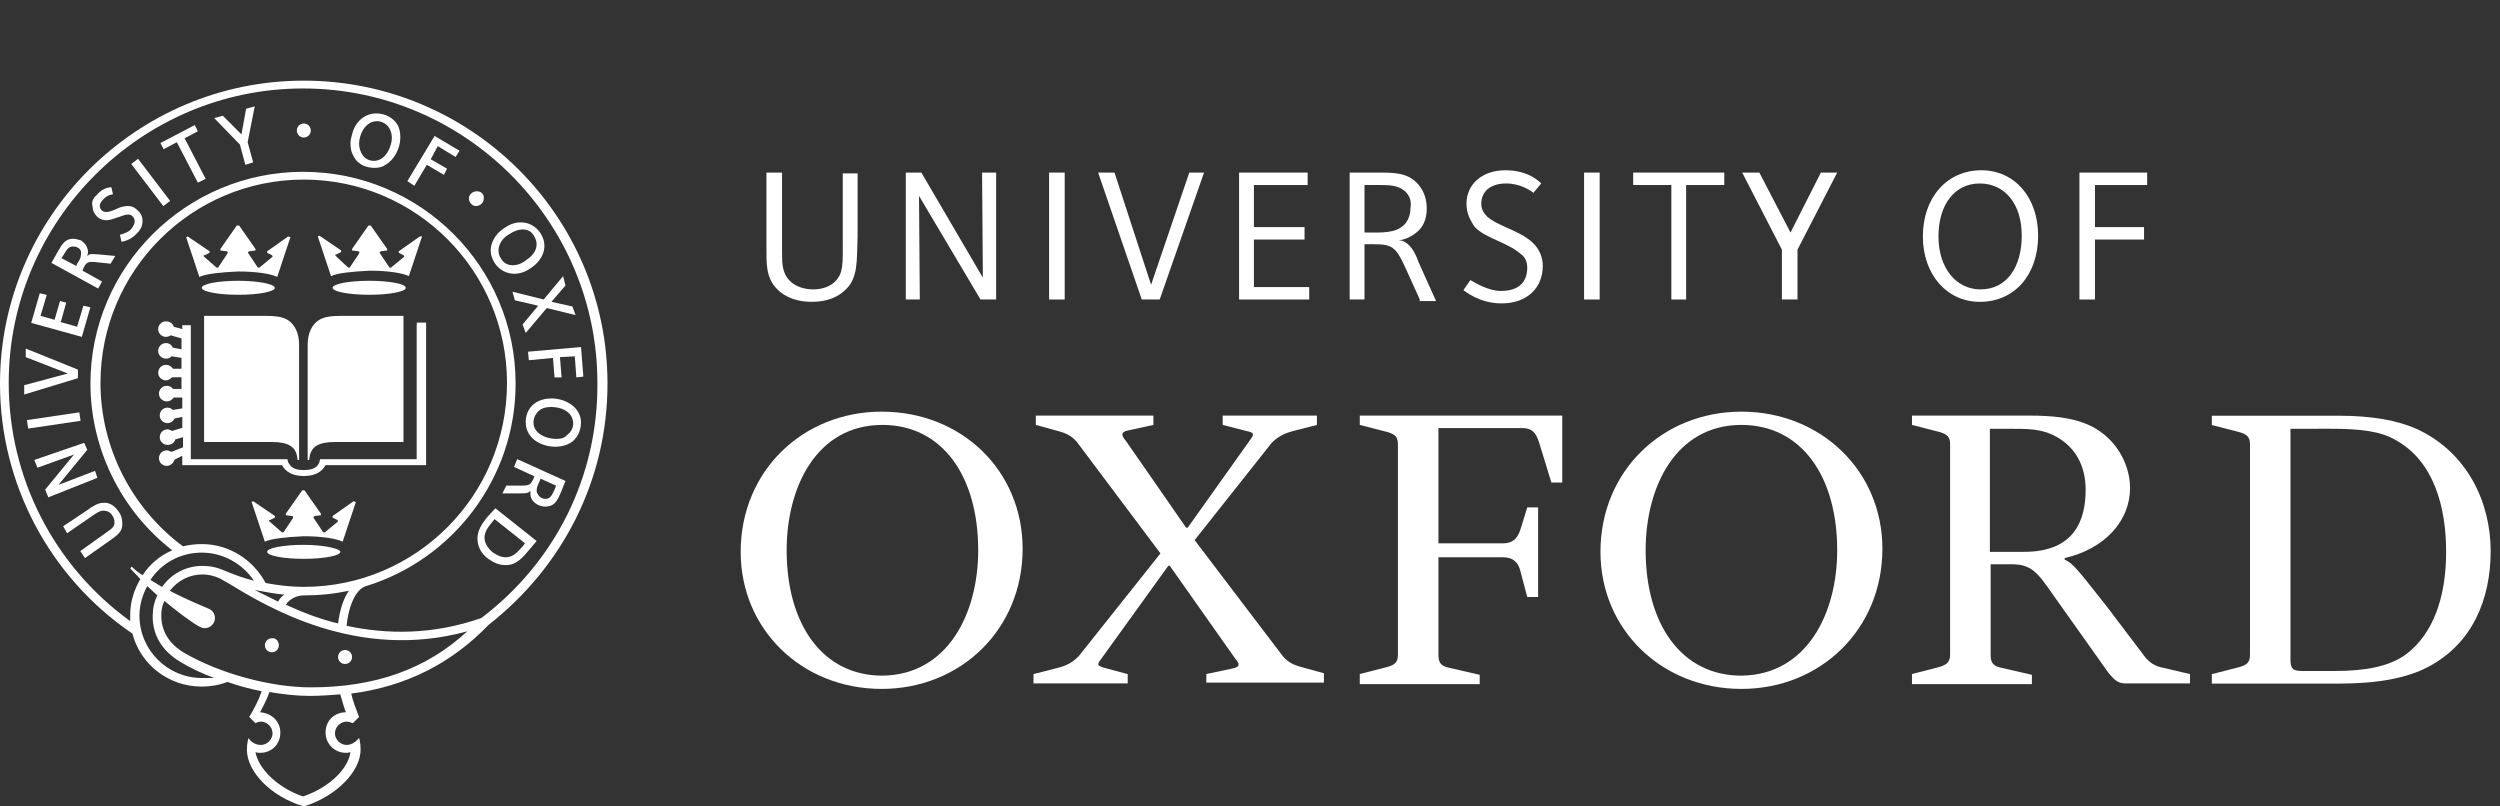 <svg width="124" height="40" viewBox="0 0 124 40" fill="none" xmlns="http://www.w3.org/2000/svg">
<rect x="0" y="0" width="124" height="40" fill="#333333" stroke="none"/>
<path d="M48.519 27.294C48.519 23.623 46.742 21.076 43.768 21.076C40.524 21.076 39.018 24.127 39.018 27.294C39.018 30.965 40.794 33.512 43.768 33.512C47.012 33.474 48.519 30.422 48.519 27.294ZM50.722 27.217C50.722 31.235 47.632 34.17 43.73 34.17C39.789 34.17 36.738 31.235 36.738 27.371C36.738 23.354 39.828 20.418 43.73 20.418C47.709 20.418 50.722 23.354 50.722 27.217Z" fill="white"/>
<path d="M91.125 27.294C91.125 23.623 89.349 21.076 86.375 21.076C83.131 21.076 81.624 24.127 81.624 27.294C81.624 30.965 83.401 33.512 86.375 33.512C89.619 33.474 91.125 30.422 91.125 27.294ZM93.367 27.217C93.367 31.235 90.277 34.17 86.375 34.17C82.434 34.17 79.383 31.235 79.383 27.371C79.383 23.354 82.473 20.418 86.375 20.418C90.315 20.418 93.367 23.354 93.367 27.217Z" fill="white"/>
<path d="M101.826 29.494C101.052 28.374 100.744 27.988 99.78 27.988H98.736V32.507C98.736 32.892 98.891 33.047 99.276 33.124L100.782 33.471V33.933H94.834V33.432L96.186 33.085C96.572 32.97 96.726 32.815 96.726 32.468V22.04C96.726 21.654 96.572 21.539 96.186 21.423L94.834 21.076V20.613H100.628C101.865 20.613 102.713 20.729 103.409 20.999C104.839 21.539 105.651 22.929 105.651 24.204C105.651 25.826 104.415 27.217 102.407 27.68V27.757C102.831 27.95 103.024 28.219 104.492 30.075L106.306 32.471C106.576 32.857 106.885 33.05 107.312 33.127L108.625 33.435V33.898H105.458C105.073 33.898 104.919 33.782 104.569 33.358L101.826 29.494ZM98.736 27.371H100.397C102.908 27.371 103.448 25.788 103.448 24.282C103.448 23.122 102.947 22.078 101.749 21.539C101.132 21.269 100.512 21.269 99.703 21.269H98.698V27.371H98.736Z" fill="white"/>
<path d="M75.751 25.168H76.29V29.61H75.751L75.404 28.297C75.288 27.834 74.98 27.641 74.553 27.641H71.347V32.507C71.347 32.892 71.502 33.047 71.887 33.124L73.393 33.471V33.933H67.445V33.432L68.797 33.085C69.222 32.97 69.337 32.815 69.337 32.468V22.04C69.337 21.654 69.183 21.539 68.797 21.423L67.445 21.076V20.613H77.488V23.934H76.948L76.332 21.927C76.177 21.426 75.946 21.233 75.519 21.233H71.347V26.95H74.553C74.977 26.95 75.247 26.757 75.404 26.294L75.751 25.168Z" fill="white"/>
<path d="M113.607 21.269V32.703C113.607 33.165 113.722 33.281 114.185 33.281H115.807C117.352 33.281 118.511 33.05 119.321 32.468C120.673 31.463 121.328 29.649 121.328 27.369C121.328 25.127 120.711 22.888 118.855 21.844C118.082 21.382 117.079 21.266 115.534 21.266L113.607 21.269ZM109.707 33.939V33.438L111.059 33.091C111.484 32.975 111.599 32.821 111.599 32.474V22.045C111.599 21.66 111.445 21.544 111.059 21.429L109.707 21.082V20.619H115.964C117.663 20.619 118.899 20.85 119.866 21.274C122.377 22.434 123.537 24.907 123.537 27.338C123.537 29.695 122.647 31.934 120.408 33.093C119.365 33.633 117.936 33.906 116.044 33.906H109.71V33.939H109.707Z" fill="white"/>
<path d="M55.934 33.435V33.898H51.261V33.435L52.459 33.127C52.922 33.011 53.194 32.857 53.503 32.548L57.559 27.448L53.503 22.04C53.233 21.654 52.925 21.5 52.498 21.384L51.377 21.076V20.613H57.209V21.076L55.973 21.346C55.549 21.423 55.626 21.616 55.857 21.886L58.831 26.173H58.909L61.96 21.886C62.191 21.577 62.268 21.462 61.844 21.384L60.646 21.076V20.613H65.319V21.076L64.121 21.384C63.697 21.5 63.386 21.654 63.078 21.963L59.253 26.79L63.54 32.43C63.81 32.815 64.119 32.97 64.546 33.085L65.666 33.394V33.856H59.834V33.432L61.109 33.162C61.533 33.085 61.494 32.931 61.263 32.661L58.022 28.065H57.945L54.662 32.623C54.431 32.931 54.354 33.008 54.778 33.124L55.934 33.435Z" fill="white"/>
<path d="M41.954 14.354C41.568 14.74 41.026 14.971 40.255 14.971C39.599 14.971 38.98 14.778 38.556 14.354C37.977 13.776 38.016 13.041 38.016 12.27V8.56H38.79V12.539C38.79 13.041 38.79 13.545 39.175 13.93C39.445 14.2 39.869 14.354 40.334 14.354C40.797 14.354 41.185 14.2 41.417 13.969C41.841 13.545 41.802 13.079 41.802 11.923V8.602H42.537V11.73C42.493 12.886 42.571 13.773 41.954 14.354Z" fill="white"/>
<path d="M48.634 14.855L45.583 9.717L45.622 14.855H44.928V8.56H45.699L48.75 13.773L48.711 8.56H49.408V14.855H48.634Z" fill="white"/>
<path d="M52.809 8.56H52.035V14.855H52.809V8.56Z" fill="white"/>
<path d="M57.521 14.855H56.631L54.467 8.56H55.279L57.094 14.123L58.989 8.56H59.721L57.521 14.855Z" fill="white"/>
<path d="M61.459 14.855V8.56H64.859V9.177H62.194V11.264H64.705V11.881H62.194V14.239H64.937V14.855H61.459Z" fill="white"/>
<path d="M70.422 14.855L69.687 13.233C69.224 12.228 69.031 12.113 68.103 12.113H67.679V14.855H66.944V8.56H68.296C69.147 8.56 69.764 8.56 70.265 9.061C70.574 9.37 70.766 9.797 70.766 10.336C70.766 10.761 70.651 11.149 70.381 11.419C70.15 11.65 69.764 11.881 69.376 11.92C69.607 11.92 69.761 12.036 69.915 12.19C70.07 12.344 70.224 12.614 70.378 13.041L71.229 14.932H70.417V14.855H70.422ZM69.725 9.524C69.378 9.177 68.913 9.177 68.373 9.177H67.679V11.534H67.911C68.528 11.534 69.224 11.573 69.648 11.149C69.841 10.956 69.957 10.648 69.957 10.336C70.034 9.951 69.88 9.678 69.725 9.524Z" fill="white"/>
<path d="M79.344 8.56H78.57V14.855H79.344V8.56Z" fill="white"/>
<path d="M83.632 9.177V14.855H82.899V9.177H81.005V8.56H85.524V9.177H83.632Z" fill="white"/>
<path d="M89.156 12.383V14.855H88.382V12.383L86.413 8.56H87.264L88.809 11.534L90.315 8.56H91.125L89.156 12.383Z" fill="white"/>
<path d="M98.194 14.971C96.572 14.971 95.374 13.619 95.374 11.727C95.374 9.797 96.572 8.445 98.271 8.445C99.931 8.445 101.091 9.797 101.091 11.688C101.091 13.619 99.934 14.971 98.194 14.971ZM98.194 9.1C96.957 9.1 96.148 10.144 96.148 11.727C96.148 13.31 97.037 14.354 98.232 14.354C99.546 14.354 100.278 13.233 100.278 11.688C100.281 10.105 99.43 9.1 98.194 9.1Z" fill="white"/>
<path d="M103.911 9.177V11.264H106.345V11.881H103.911V14.855H103.14V8.56H106.499V9.177H103.911Z" fill="white"/>
<path d="M72.738 10.105C72.738 9.139 73.512 8.445 74.668 8.445C75.825 8.445 76.368 9.023 76.445 9.1L76.059 9.563C75.905 9.447 75.404 9.1 74.707 9.1C73.895 9.1 73.471 9.524 73.471 10.105C73.471 10.375 73.586 10.568 73.779 10.761C74.01 10.953 74.319 11.107 74.668 11.262C75.093 11.454 75.674 11.686 76.059 12.074C76.329 12.344 76.522 12.729 76.522 13.195C76.522 14.239 75.786 15.048 74.476 15.048C73.355 15.048 72.661 14.431 72.584 14.393L72.931 13.892C73.124 14.007 73.82 14.431 74.437 14.431C75.404 14.431 75.751 13.93 75.751 13.272C75.751 12.963 75.635 12.732 75.404 12.578C75.095 12.308 74.668 12.115 74.244 11.923C73.82 11.73 73.393 11.537 73.124 11.229C72.931 10.915 72.738 10.606 72.738 10.105Z" fill="white"/>
<path d="M14.835 17.097C14.835 16.557 14.642 16.092 14.256 15.861C13.986 15.706 13.639 15.668 13.213 15.668H10.123V21.924H13.482C14.256 21.924 14.719 22.117 14.758 22.814H14.835V17.097Z" fill="white"/>
<path d="M15.261 17.097C15.261 16.557 15.454 16.092 15.84 15.861C16.11 15.706 16.456 15.668 16.883 15.668H20.012V21.924H16.613C15.84 21.924 15.377 22.117 15.338 22.814H15.261V17.097Z" fill="white"/>
<path d="M20.667 16.13V22.775H15.878L15.84 22.929C15.763 23.122 15.608 23.315 15.066 23.315C14.523 23.315 14.411 23.122 14.292 22.929L14.254 22.775H9.465V16.13H9.041V16.323L8.617 16.207C8.578 16.053 8.424 15.938 8.231 15.938C8 15.938 7.845 16.13 7.845 16.323C7.845 16.554 8.038 16.709 8.231 16.709C8.308 16.709 8.424 16.67 8.462 16.631L9.002 16.786V17.326L8.578 17.248C8.501 17.094 8.385 17.017 8.231 17.017C8 17.017 7.845 17.21 7.845 17.403C7.845 17.634 8.038 17.788 8.231 17.788C8.347 17.788 8.462 17.75 8.501 17.672L9.002 17.75V18.289H8.578C8.501 18.174 8.385 18.096 8.231 18.096C8 18.096 7.845 18.289 7.845 18.482C7.845 18.713 8.038 18.868 8.231 18.868C8.347 18.868 8.462 18.791 8.539 18.713H9.002V19.292H8.578C8.501 19.176 8.385 19.137 8.27 19.137C8.038 19.137 7.884 19.33 7.884 19.523C7.884 19.754 8.077 19.909 8.27 19.909C8.424 19.909 8.539 19.831 8.617 19.716H9.041V20.256L8.578 20.333C8.501 20.256 8.385 20.217 8.308 20.217C8.077 20.217 7.923 20.41 7.923 20.602C7.923 20.834 8.115 20.988 8.308 20.988C8.462 20.988 8.617 20.872 8.655 20.757L9.041 20.68V21.219L8.539 21.373C8.462 21.335 8.385 21.296 8.308 21.296C8.077 21.296 7.923 21.489 7.923 21.682C7.923 21.913 8.115 22.067 8.308 22.067C8.501 22.067 8.655 21.952 8.694 21.798L9.079 21.682V22.183L8.501 22.414C8.424 22.376 8.347 22.337 8.27 22.337C8.038 22.337 7.884 22.53 7.884 22.723C7.884 22.954 8.077 23.108 8.27 23.108C8.462 23.108 8.617 22.954 8.655 22.8L9.041 22.607V23.07H13.986C14.179 23.417 14.526 23.61 15.069 23.61C15.608 23.61 15.958 23.417 16.151 23.07H21.135V16.001H20.672V16.13H20.667Z" fill="white"/>
<path d="M11.822 13.927C10.817 13.927 10.007 14.082 10.007 14.274C10.007 14.467 10.82 14.621 11.822 14.621C12.827 14.621 13.637 14.467 13.637 14.274C13.598 14.084 12.789 13.927 11.822 13.927Z" fill="white"/>
<path d="M14.295 11.727L13.251 12.462V12.539L13.482 12.655C13.521 12.694 13.521 12.732 13.521 12.732L12.866 13.272H12.789L12.326 12.578C12.287 12.539 12.287 12.501 12.364 12.462L12.673 12.424V12.347L11.861 11.187H11.745L10.932 12.347V12.424L11.241 12.462C11.279 12.462 11.318 12.501 11.279 12.578L10.817 13.272H10.74L10.123 12.732C10.084 12.694 10.084 12.655 10.161 12.655L10.393 12.539V12.462L9.31 11.727L9.233 11.766L9.889 13.735C10.197 13.58 10.971 13.503 11.819 13.465C12.709 13.465 13.441 13.58 13.75 13.735L14.405 11.766L14.295 11.727Z" fill="white"/>
<path d="M15.066 27.024C14.061 27.024 13.251 27.178 13.251 27.371C13.251 27.564 14.063 27.718 15.066 27.718C16.071 27.718 16.881 27.564 16.881 27.371C16.883 27.217 16.071 27.024 15.066 27.024Z" fill="white"/>
<path d="M17.539 24.86L16.495 25.595V25.672L16.726 25.788C16.765 25.826 16.765 25.865 16.765 25.865L16.11 26.405H16.032L15.57 25.711C15.531 25.672 15.531 25.634 15.608 25.595L15.917 25.556V25.479L15.104 24.32H14.989L14.176 25.479V25.556L14.485 25.595C14.523 25.595 14.562 25.634 14.523 25.711L14.061 26.405H13.984L13.367 25.865C13.328 25.826 13.328 25.788 13.405 25.788L13.637 25.672V25.595L12.557 24.86L12.48 24.898L13.136 26.867C13.444 26.713 14.218 26.636 15.066 26.597C15.955 26.597 16.688 26.713 16.996 26.867L17.652 24.898L17.539 24.86Z" fill="white"/>
<path d="M18.313 13.927C17.307 13.927 16.498 14.082 16.498 14.274C16.498 14.467 17.31 14.621 18.313 14.621C19.318 14.621 20.127 14.467 20.127 14.274C20.127 14.082 19.315 13.927 18.313 13.927Z" fill="white"/>
<path d="M20.824 11.727L19.78 12.462V12.539L20.012 12.655C20.05 12.694 20.05 12.732 20.05 12.732L19.395 13.272H19.318L18.855 12.578C18.817 12.539 18.817 12.501 18.894 12.462L19.202 12.424V12.347L18.39 11.187H18.274L17.462 12.347V12.424L17.77 12.462C17.809 12.462 17.847 12.501 17.809 12.578L17.346 13.272H17.269L16.652 12.694C16.613 12.655 16.613 12.617 16.691 12.617L16.922 12.501V12.424L15.84 11.688L15.763 11.727L16.418 13.696C16.726 13.542 17.5 13.465 18.348 13.426C19.238 13.426 19.97 13.542 20.279 13.696L20.934 11.727H20.824Z" fill="white"/>
<path d="M13.832 32.006C13.832 32.199 13.678 32.353 13.485 32.353C13.292 32.353 13.138 32.199 13.138 32.006C13.138 31.813 13.292 31.659 13.485 31.659C13.637 31.62 13.832 31.774 13.832 32.006Z" fill="white"/>
<path d="M17.462 32.587C17.462 32.78 17.307 32.934 17.115 32.934C16.922 32.934 16.768 32.78 16.768 32.587C16.768 32.394 16.922 32.24 17.115 32.24C17.307 32.237 17.462 32.391 17.462 32.587Z" fill="white"/>
<path d="M15.416 6.473C15.416 6.666 15.261 6.82 15.069 6.82C14.876 6.82 14.722 6.666 14.722 6.473C14.722 6.28 14.876 6.126 15.069 6.126C15.261 6.126 15.416 6.28 15.416 6.473Z" fill="white"/>
<path d="M23.991 9.874C23.991 10.066 23.798 10.221 23.605 10.221C23.413 10.221 23.258 10.028 23.258 9.835C23.258 9.642 23.451 9.488 23.644 9.488C23.875 9.486 24.029 9.64 23.991 9.874Z" fill="white"/>
<path d="M5.874 25.364C6.028 25.556 6.067 25.788 6.067 25.981C6.067 26.25 5.989 26.443 5.527 26.754L4.213 27.682L3.982 27.335L5.334 26.369C5.565 26.215 5.681 26.099 5.681 25.906C5.681 25.791 5.642 25.675 5.565 25.559C5.45 25.366 5.257 25.328 5.103 25.328C4.987 25.328 4.833 25.405 4.563 25.598L3.327 26.449L3.134 26.102L4.293 25.328C4.602 25.097 4.871 24.942 5.105 24.942C5.45 24.898 5.72 25.13 5.874 25.364Z" fill="white"/>
<path d="M1.702 22.814L4.175 21.963L4.329 22.31L2.9 24.05L4.714 23.354L4.83 23.701L2.396 24.667L2.242 24.282L3.671 22.544L1.856 23.199L1.702 22.814Z" fill="white"/>
<path d="M3.934 20.452L1.335 20.837L1.398 21.257L3.996 20.872L3.934 20.452Z" fill="white"/>
<path d="M1.278 17.714V17.29L3.866 18.333V18.757L1.201 19.567V19.104L3.362 18.526L1.278 17.714Z" fill="white"/>
<path d="M3.17 12.614C3.324 12.344 3.439 12.228 3.594 12.228C3.671 12.228 3.748 12.228 3.825 12.267C3.941 12.305 4.018 12.421 4.018 12.498V12.614C4.018 12.768 3.941 12.922 3.825 13.076L3.786 13.192L3.051 12.806L3.17 12.614ZM3.632 11.843C3.247 11.843 3.092 12.074 2.858 12.498L2.55 13.038L4.869 14.313L5.061 13.966L4.095 13.426L4.133 13.31C4.288 13.002 4.365 12.963 4.75 13.002L5.486 13.079L5.717 12.694L4.866 12.617C4.673 12.617 4.557 12.578 4.442 12.617L4.326 12.694L4.365 12.539C4.365 12.462 4.365 12.385 4.326 12.308C4.288 12.154 4.172 12.038 4.018 11.923C3.866 11.881 3.748 11.843 3.632 11.843Z" fill="white"/>
<path d="M6.848 7.876L6.51 8.132L8.101 10.223L8.439 9.966L6.848 7.876Z" fill="white"/>
<path d="M7.958 7.092L9.66 6.203L9.814 6.511L9.156 6.858L10.2 8.869L9.814 9.061L8.771 7.054L8.115 7.401L7.958 7.092Z" fill="white"/>
<path d="M12.207 5.391L12.634 5.275L12.284 7.054L12.557 8.056L12.169 8.172L11.899 7.17L10.624 5.856L11.051 5.74L11.976 6.666L12.207 5.391Z" fill="white"/>
<path d="M20.204 8.984L21.556 6.743L22.793 7.478L22.6 7.786L21.711 7.247L21.364 7.902L22.173 8.365L22.019 8.676L21.171 8.172L20.551 9.216L20.204 8.984Z" fill="white"/>
<path d="M26.965 14.855L27.931 13.696L28.047 14.161L27.35 14.971L28.394 15.202L28.548 15.629L27.119 15.279L26.075 16.516L25.921 16.092L26.695 15.164L25.536 14.894L25.42 14.47L26.965 14.855Z" fill="white"/>
<path d="M26.191 17.444L28.818 17.213L28.934 18.68L28.587 18.719L28.51 17.675L27.774 17.714L27.854 18.719H27.505L27.427 17.752L26.23 17.868L26.191 17.444Z" fill="white"/>
<path d="M27.582 21.77C27.081 21.77 26.461 21.5 26.461 20.958C26.461 20.765 26.538 20.534 26.769 20.341C26.924 20.225 27.116 20.187 27.348 20.187C27.617 20.187 28.083 20.264 28.314 20.611C28.391 20.726 28.43 20.881 28.43 20.996C28.43 21.189 28.353 21.42 28.122 21.575C28.009 21.732 27.813 21.77 27.582 21.77ZM27.35 19.763C27.042 19.763 26.772 19.84 26.538 19.994C26.152 20.264 26.075 20.688 26.075 20.922C26.075 21.811 26.926 22.158 27.543 22.158C27.852 22.158 28.122 22.081 28.355 21.927C28.78 21.619 28.818 21.115 28.818 20.96C28.818 20.225 28.086 19.763 27.35 19.763Z" fill="white"/>
<path d="M25.42 13.156C25.189 13.156 24.957 13.041 24.842 12.809C24.765 12.694 24.726 12.578 24.726 12.424C24.726 12.115 24.919 11.807 25.266 11.611C25.497 11.457 25.729 11.38 25.921 11.38C26.191 11.38 26.384 11.496 26.5 11.727C26.577 11.843 26.615 11.997 26.615 12.113C26.615 12.421 26.422 12.691 26.114 12.886C25.883 13.079 25.651 13.156 25.42 13.156ZM25.844 11.03C25.574 11.03 25.304 11.107 25.032 11.3C24.531 11.609 24.338 12.074 24.338 12.421C24.338 12.652 24.415 12.845 24.531 13.038C24.8 13.462 25.224 13.578 25.497 13.578C25.767 13.578 26.037 13.501 26.309 13.308C26.618 13.115 27.003 12.729 27.003 12.187C27.003 11.956 26.926 11.763 26.811 11.57C26.579 11.223 26.23 11.03 25.844 11.03Z" fill="white"/>
<path d="M18.544 7.979C18.351 7.979 18.081 7.902 17.927 7.594C17.85 7.439 17.811 7.285 17.811 7.131C17.811 6.668 18.12 6.01 18.701 6.01C19.009 6.01 19.436 6.242 19.436 6.861C19.433 7.208 19.161 7.979 18.544 7.979ZM18.66 5.625C18.12 5.625 17.616 6.01 17.462 6.668C17.423 6.823 17.384 6.938 17.384 7.092C17.384 7.362 17.423 7.555 17.539 7.748C17.77 8.211 18.233 8.326 18.582 8.326C18.775 8.326 18.968 8.288 19.122 8.172C19.546 7.941 19.857 7.36 19.857 6.82C19.857 6.589 19.819 6.357 19.703 6.164C19.472 5.817 19.084 5.625 18.66 5.625Z" fill="white"/>
<path d="M4.136 15.164L4.483 15.241L4.059 16.709L1.548 16.015L1.972 14.547L2.319 14.624L2.01 15.668L2.707 15.861L2.977 14.932L3.285 15.01L3.015 15.976L3.825 16.207L4.136 15.164Z" fill="white"/>
<path d="M4.792 9.678C5.139 9.254 5.527 9.293 5.527 9.293L5.604 9.64C5.604 9.64 5.334 9.64 5.103 9.91C4.987 10.025 4.949 10.141 4.949 10.218C4.949 10.295 4.987 10.372 5.064 10.449C5.257 10.604 5.565 10.449 5.758 10.372C5.912 10.295 6.105 10.218 6.336 10.218C6.491 10.218 6.645 10.257 6.799 10.411C6.992 10.565 7.069 10.758 7.069 10.95C7.069 11.182 6.992 11.375 6.799 11.567C6.452 11.953 6.025 11.991 6.025 11.991L5.948 11.645C6.218 11.567 6.411 11.49 6.526 11.336C6.604 11.22 6.681 11.105 6.681 10.989C6.681 10.873 6.642 10.796 6.565 10.719C6.488 10.642 6.411 10.642 6.334 10.642C6.179 10.642 5.948 10.758 5.794 10.796C5.486 10.912 5.139 11.028 4.827 10.758C4.673 10.604 4.596 10.449 4.596 10.257C4.522 10.067 4.599 9.832 4.792 9.678Z" fill="white"/>
<path d="M27.042 24.744C26.926 24.744 26.734 24.667 26.657 24.474C26.618 24.436 26.618 24.359 26.618 24.32C26.618 24.166 26.695 24.012 26.772 23.857L26.811 23.742L27.584 24.089L27.507 24.282C27.35 24.628 27.273 24.744 27.042 24.744ZM25.497 23.161L26.502 23.623L26.464 23.739C26.309 24.047 26.271 24.086 25.847 24.086H25.112L24.919 24.471H25.77C25.962 24.471 26.078 24.471 26.194 24.433L26.309 24.356V24.433C26.309 24.549 26.309 24.626 26.348 24.703C26.464 24.973 26.772 25.127 27.042 25.127C27.466 25.127 27.62 24.896 27.816 24.433L28.047 23.855L25.651 22.772L25.497 23.161Z" fill="white"/>
<path d="M25.073 27.641C24.88 27.641 24.688 27.564 24.456 27.41C24.263 27.256 24.032 26.986 24.032 26.674C24.032 26.443 24.148 26.212 24.341 25.981L24.533 25.749L26.04 26.947L25.924 27.101C25.613 27.448 25.42 27.641 25.073 27.641ZM24.145 25.672C23.875 26.019 23.682 26.328 23.682 26.716C23.682 27.063 23.837 27.451 24.222 27.721C24.492 27.914 24.762 28.029 25.073 28.029C25.42 28.029 25.729 27.914 26.194 27.335L26.618 26.834L24.572 25.212L24.145 25.672Z" fill="white"/>
<path d="M23.875 30.654C21.441 31.505 19.163 31.466 17.192 31.039C17.269 30.15 17.616 29.224 18.158 29.07C22.446 27.757 25.574 23.739 25.574 19.027C25.574 13.233 20.863 8.522 15.03 8.522C9.236 8.522 4.486 13.233 4.486 19.027C4.486 22.233 5.992 25.322 8.542 27.294C7.925 27.564 7.421 27.988 7.074 28.531C6.882 28.415 6.689 28.261 6.535 28.107L6.458 28.184C6.573 28.338 6.766 28.492 6.959 28.723C6.65 29.263 6.458 29.844 6.458 30.5C6.458 30.615 6.458 30.692 6.458 30.808C2.671 28.065 0.432 23.7 0.432 18.989C0.432 10.953 7 4.388 15.033 4.388C23.066 4.388 29.631 10.953 29.631 18.989C29.669 23.623 27.543 27.872 23.875 30.654ZM15.416 34.093C13.408 34.093 10.897 33.399 9.159 32.394C8.619 32.086 8 31.505 8 30.541C8 30.271 8.038 30.04 8.154 29.806C8.809 30.345 9.467 30.849 9.892 31.081C9.969 31.119 10.046 31.158 10.161 31.158C10.431 31.158 10.663 30.926 10.663 30.657C10.663 30.464 10.547 30.271 10.354 30.194C10.007 30.04 9.233 29.731 8.424 29.304C8.809 28.803 9.39 28.492 10.046 28.492C10.354 28.492 10.624 28.569 10.897 28.685L11.436 28.993C13.213 30.075 17.732 32.818 23.178 31.312C21.132 33.204 18.582 34.093 15.416 34.093ZM17.153 35.33C16.613 35.33 16.148 35.715 16.148 36.335C16.148 36.913 16.611 37.34 17.153 37.34C17.23 37.34 17.307 37.34 17.384 37.301C17.269 38.152 16.302 39.078 15.027 39.504C13.791 39.08 12.824 38.152 12.67 37.301C12.747 37.34 12.824 37.34 12.901 37.34C13.48 37.34 13.906 36.916 13.906 36.335C13.906 35.795 13.482 35.368 12.901 35.33C13.056 35.021 13.248 34.674 13.364 34.325C14.058 34.44 14.716 34.517 15.371 34.517C15.873 34.517 16.377 34.479 16.878 34.44C16.96 34.71 17.038 35.018 17.153 35.33ZM10.007 27.41C11.051 27.41 12.015 27.95 12.596 28.8C12.095 28.685 11.591 28.492 11.128 28.299C10.781 28.145 10.434 28.068 10.046 28.068C9.233 28.068 8.501 28.453 8.038 29.112C7.845 28.996 7.653 28.88 7.46 28.765C7.997 27.95 8.925 27.41 10.007 27.41ZM14.102 29.494C13.986 29.572 13.871 29.687 13.794 29.841C13.408 29.649 12.943 29.417 12.634 29.263C13.058 29.34 13.637 29.456 14.102 29.494ZM17.307 29.302C16.999 29.726 16.845 30.345 16.768 30.924C15.801 30.692 14.953 30.345 14.179 29.996C14.333 29.726 14.719 29.533 15.03 29.533C15.84 29.533 16.575 29.456 17.307 29.302ZM15.066 29.109C14.411 29.109 13.791 29.032 13.174 28.916C12.557 27.757 11.359 26.986 10.007 26.986C9.699 26.986 9.352 27.024 9.079 27.101C6.529 25.209 4.984 22.197 4.984 18.989C4.984 13.426 9.503 8.907 15.066 8.907C20.628 8.907 25.147 13.426 25.147 18.989C25.15 24.59 20.628 29.109 15.066 29.109ZM10.007 33.628C8.308 33.628 6.917 32.237 6.917 30.538C6.917 29.998 7.072 29.494 7.303 29.07C7.457 29.224 7.65 29.379 7.804 29.533C7.65 29.841 7.573 30.188 7.573 30.577C7.573 31.505 8.035 32.276 8.925 32.818C9.426 33.127 10.007 33.397 10.624 33.63C10.393 33.628 10.2 33.628 10.007 33.628ZM30.132 19.027C30.132 10.722 23.371 4 15.066 4C6.761 4 0 10.761 0 19.027C0 24.012 2.473 28.646 6.568 31.427C6.953 32.934 8.344 34.055 10.004 34.055C10.428 34.055 10.894 33.977 11.279 33.823C11.819 34.016 12.4 34.17 12.979 34.286C12.824 34.749 12.593 35.175 12.362 35.561L12.67 35.869C12.747 35.831 12.824 35.792 12.94 35.792C13.248 35.792 13.518 36.062 13.518 36.37C13.518 36.679 13.248 36.949 12.94 36.949C12.67 36.949 12.439 36.795 12.323 36.602C12.323 36.602 12.246 36.872 12.246 37.18C12.246 38.262 13.405 39.499 15.066 40C16.688 39.499 17.886 38.262 17.886 37.18C17.886 36.795 17.809 36.602 17.809 36.602C17.693 36.756 17.462 36.949 17.192 36.949C16.883 36.949 16.613 36.679 16.613 36.37C16.613 36.062 16.883 35.792 17.192 35.792C17.307 35.792 17.384 35.831 17.5 35.869L17.809 35.561C17.654 35.137 17.5 34.787 17.423 34.402C20.127 34.055 22.407 32.895 24.222 31.003C27.931 28.104 30.132 23.778 30.132 19.027Z" fill="white"/>
</svg>
